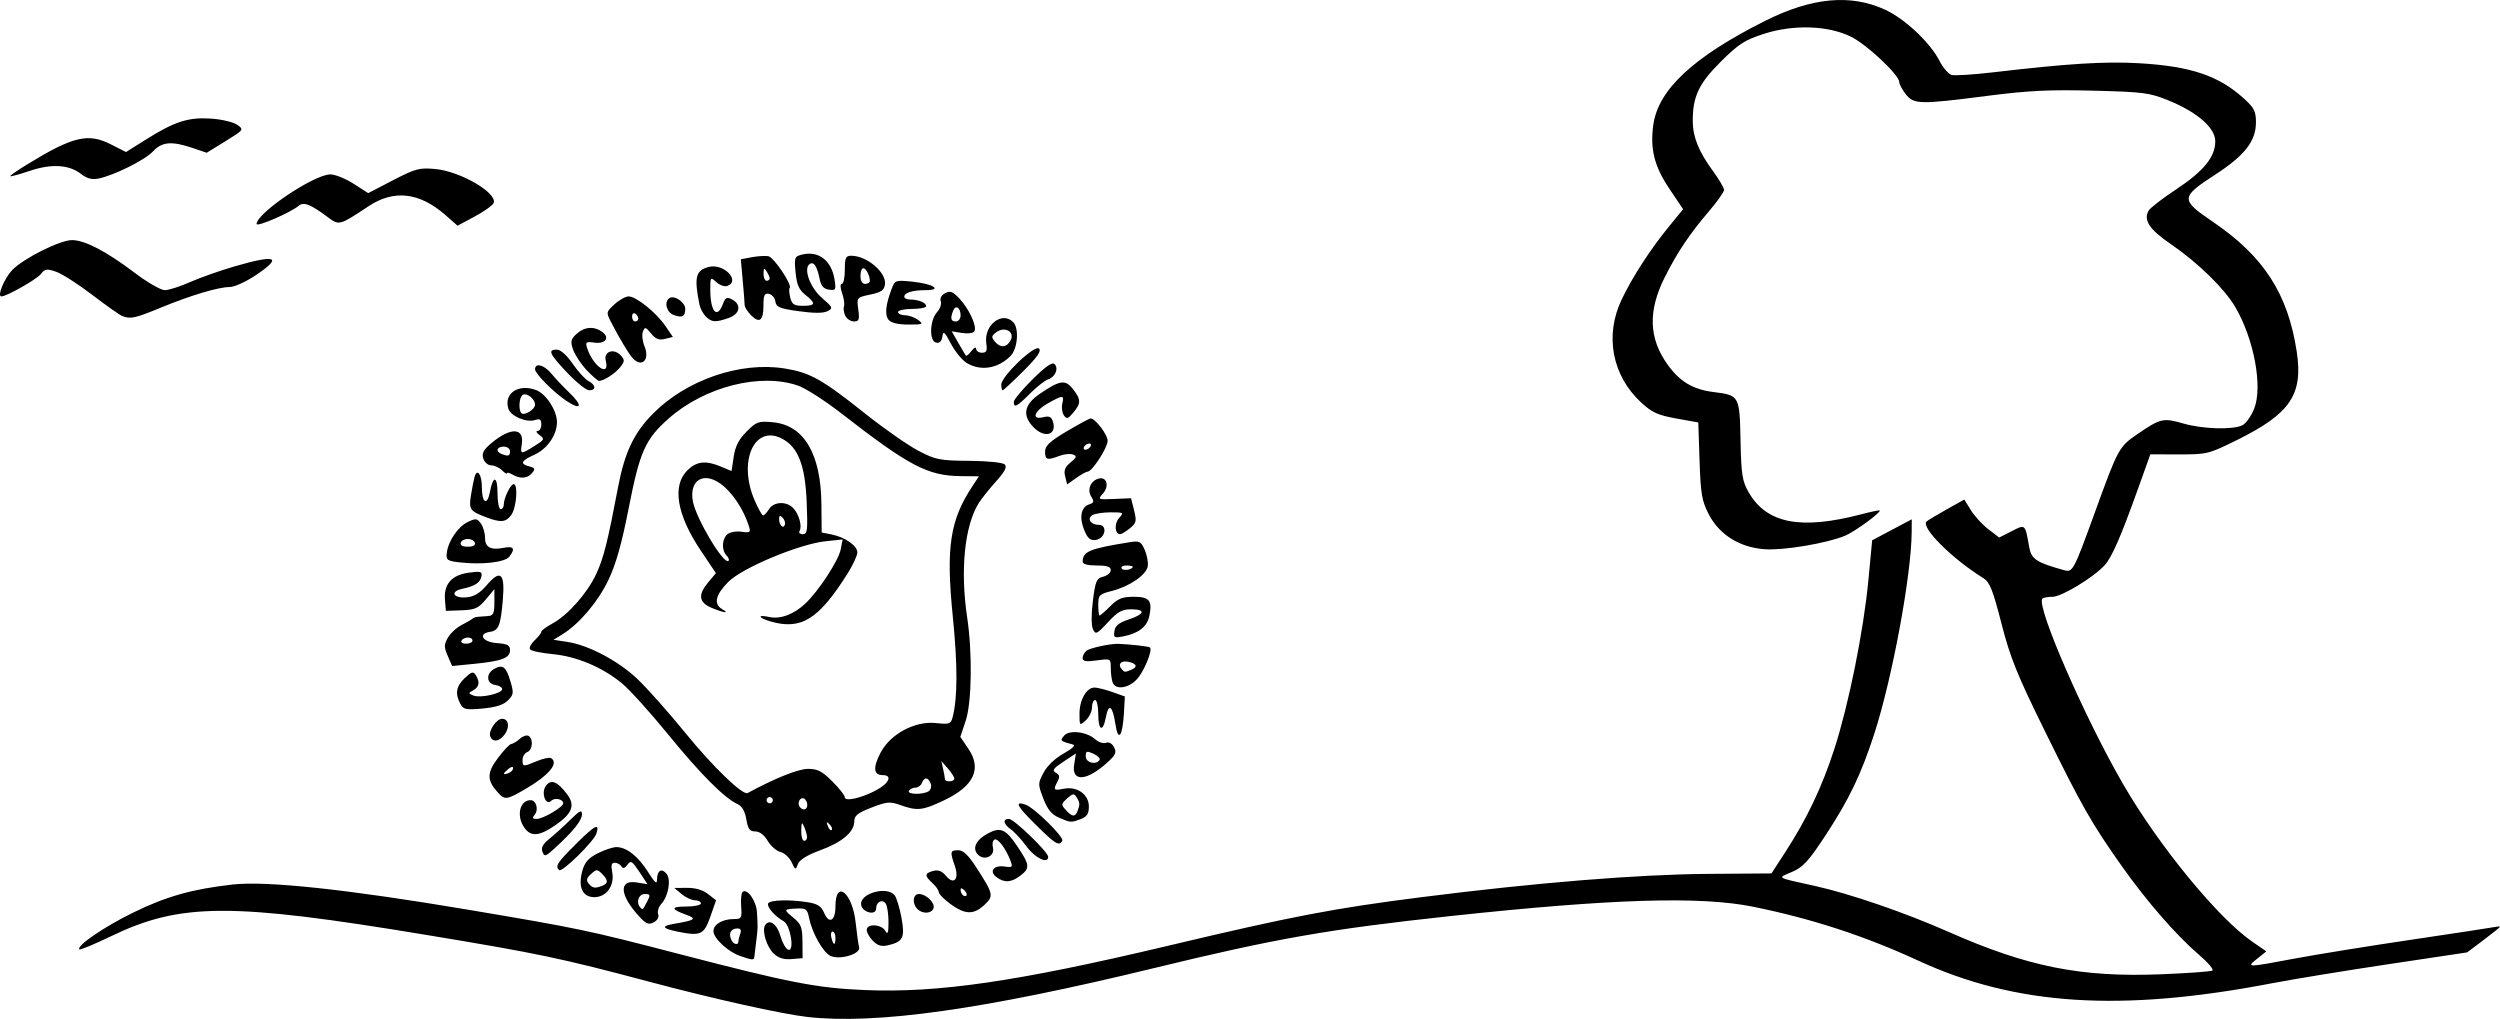 <svg xmlns="http://www.w3.org/2000/svg" viewBox="0 0 799.01 325.64" version="1.0"><path d="M258.01 325.015c-8.17-.92-30-5.78-50.5-11.25-28.3-7.54-35.34-9.02-71.25-14.96-62.79-10.4-78.57-10.31-101.02.53-5.18 2.5-9.62 4.34-9.87 4.09-1.07-1.07 7.85-7.18 17.14-11.73 10.58-5.19 18.81-7.52 31.86-9 10.71-1.23 36.64 1.55 74.99 8.01 35.73 6.02 38.48 6.6 67.15 14.06 35.78 9.31 44.37 10.99 59.61 11.65 23.6 1.02 48.88-2.67 97.39-14.19 39.74-9.44 52.78-11.93 81.15-15.53 36.31-4.6 68.88-7.24 91.18-7.4l20.33-.15 4.51-6.95c6.88-10.62 11.73-20.85 15.63-32.96 4.59-14.25 9.3-37.65 10.83-53.77l1.21-12.78 6.33-3.36 6.33-3.36-.03 4.13c-.1 13.79-6.21 46.72-11.95 64.43-4.21 12.97-8 20.88-15.49 32.31-5.47 8.35-7.23 10.29-10.78 11.82-4.8 2.08-5.51 1.65 7.41 4.52 11.3 2.52 28.72 8.51 42.8 14.74 25.02 11.05 42.02 14.46 67.35 13.48 8.69-.34 16.23-.88 16.76-1.2.52-.33-1.42-2.61-4.3-5.07-7.2-6.15-16.69-17.05-24.7-28.39-9.61-13.61-12.63-18.91-24.49-43-8.94-18.14-11.11-23.53-13.92-34.48-2.77-10.81-3.74-13.23-5.8-14.5-9.92-6.11-20.1-16.27-18.13-18.09.43-.39 3.31-2.13 6.42-3.86l5.64-3.15 2.12 3.43c1.17 1.89 3.68 4.62 5.58 6.07l3.46 2.64 3.96-2.02c4.45-2.27 4.3-2.41 5.64 5.16.67 3.77 2.35 4.87 11.14 7.29 2.78.76 3.02.3 9.95-18.79 7.33-20.21 7.57-20.65 13.62-24.79 7.2-4.93 8.15-5.14 14.43-3.32 6.31 1.84 16.13 2.11 19.07.54 1.1-.59 2.75-2.93 3.66-5.21 2.8-7.02-.02-22.27-6.03-32.53-3.47-5.92-11.97-14.21-20.64-20.14-6.8-4.64-8.77-7.61-7.06-10.66.48-.86 4.46-3.93 8.84-6.83 8.77-5.8 12.47-10.35 12.47-15.33 0-4.29-5.69-9.27-14.85-13.023-6.15-2.516-7.96-2.752-24.15-3.166-13.94-.357-20.81-.021-33.81 1.654-21.69 2.795-23.53 2.758-26.12-.533-1.13-1.449-2.07-3.189-2.07-3.866 0-2.279-10.45-12.087-15.5-14.538-7.35-3.571-18.3-3.918-27.75-.88-6.13 1.972-8.09 3.231-13.75 8.859-7.03 6.981-9 11.122-9 18.963 0 5.11 1.91 9.84 6.5 16.09 1.92 2.63 3.5 5.31 3.5 5.97s-2.18 3.75-4.85 6.87c-6.15 7.19-10.04 13-14.07 21-5.45 10.82-5.15 19.62.95 28.05 3.91 5.4 8.06 7.86 14.62 8.68 8.27 1.03 8.33 1.14 8.62 15.44.23 10.9.55 13.01 2.55 16.51 5.75 10.09 16.63 12.22 36.18 7.09 3.03-.79 5.61-1.33 5.75-1.19.55.56-7.98 6.79-11.05 8.07-5.8 2.42-19.7 4.76-25.73 4.32-8.01-.58-14.5-4.65-17.87-11.21-2.19-4.24-2.57-6.49-2.92-17.1l-.41-12.21-7.03-1.26c-5.86-1.05-7.73-1.9-11.18-5.07-9.36-8.64-11.79-21.47-6.24-33.04 3.43-7.16 9.08-15.89 14.96-23.1l4.64-5.68-4.4-6.55c-4.79-7.15-6.19-12.67-5.14-20.33 1.55-11.321 12.71-21.732 35.64-33.264 14.99-7.533 27.36-8.71 38.41-3.651 6.34 2.903 14.44 10.515 17.44 16.395 1.12 2.205 2.88 4.229 3.9 4.496s7.01-.118 13.3-.857c23.89-2.807 35.73-3.538 46.76-2.887 16.32.964 25.24 3.964 33.22 11.175 3.4 3.069 3.95 4.153 3.95 7.723 0 5.96-3.56 10.55-12.9 16.62-11.29 7.33-11.32 8.05-.77 15.22 16.18 10.99 23.9 22.96 26.71 41.44 2.08 13.66-2.03 19.77-18.86 28.12-9.27 4.6-9.75 4.72-18.72 4.71l-9.21-.02-3.76 10.52c-5.72 15.96-8.47 22.27-10.83 24.9-3.5 3.88-13.75 10.11-16.65 10.11-1.47 0-2.94.26-3.25.58-2.16 2.15 13.49 38.09 25.86 59.42 11.45 19.73 30.34 42.75 41.24 50.25l4.47 3.07-2.91 2.33c-3.6 2.89-3.56 2.89 12.2-.07 7.08-1.32 23.91-4.04 37.38-6.03 13.48-2 25.29-3.79 26.25-4 .96-.2 1.75-.24 1.75-.08s-2.36 2.06-5.25 4.23l-5.25 3.95-25 3.75c-13.75 2.06-30.62 4.82-37.5 6.14-48.28 9.27-81.82 7.11-113-7.29-17.07-7.87-33.84-13.35-52.68-17.19-16.86-3.43-45.26-2.56-96.82 2.99-38.78 4.18-55.79 7.16-94.5 16.58-54.63 13.29-88.96 18.13-111 15.65zm-21.5-19.49c-3.88-1.35-8.5-5.67-8.5-7.94 0-2.14 2.9-3.85 6.51-3.85 2.46 0 2.63-.28 2.36-3.96-.16-2.18.03-4.27.42-4.66 1.41-1.41 4.39 2.7 4.62 6.38.32 4.99.31 5.13-.28 9.74-.28 2.2-.54 4.33-.57 4.75-.07.93-.78.86-4.56-.46zm-.5-4.71c0-.51.28-1.63.61-2.5.39-1.02.06-1.58-.94-1.58-1.99 0-2.84 1.39-2.06 3.41.65 1.7 2.39 2.19 2.39.67zm11.33 4.01c-2.3-2.15-3.9-7.35-2.81-9.12 1.33-2.15 3.83-.39 4.9 3.45.61 2.15 1.73 4.13 2.49 4.38 2.1.7.73-7.87-1.45-9.09-2.87-1.6-5.56-4.74-4.94-5.75.68-1.1 7.12-1.25 12.84-.3 2.93.48 4.14 1.28 5 3.32 1.6 3.77 3.64 2.64 3.64-2.01 0-8.78 5.43-4.44 6.46 5.17.38 3.49.87 7.04 1.11 7.87.59 2.12-6.1 4.16-9.14 2.77-2.4-1.09-5.94-7.4-6.89-12.28-.5-2.57-1.01-2.99-3.56-2.88-4.61.2-4.67.29-1.52 2.86 2.58 2.11 2.96 3.09 3 7.72l.04 5.3-3.51.29c-2.43.21-4.17-.32-5.66-1.7zm19.67-5.09c0-1.1-.41-2-.9-2-.5 0-.68.9-.39 2 .67 2.56 1.29 2.56 1.29 0zm12.02 1.01c-1.11-1.11-2.02-2.69-2.02-3.51 0-2.12 4.66-1.92 5.92.25.8 1.37 1.02.79 1.04-2.75 0-2.48-.38-5.12-.86-5.88-1.04-1.64-3.1-.64-3.1 1.51 0 2.38-4.44 1.27-4.79-1.2-.52-3.6 8.17-6.09 10.68-3.07.62.75 1.61 3.96 2.2 7.14 1.19 6.45.56 7.75-4.32 8.89-2.01.47-3.28.1-4.75-1.38zm-62.28-2.95c-5.25-1.05-5.58-1.83-1.09-2.58 6.48-1.08 7.16-1.6 3.67-2.85-5.03-1.8-5.02-2.63.02-2.63 2.56 0 4.66-.45 4.66-1s-.85-1-1.89-1-2.95-.89-4.25-1.97l-2.36-1.97 4.12-.03c2.65-.02 5.02.68 6.67 1.98l2.56 2.01-1.84 5.24c-2.02 5.74-3.08 6.23-10.27 4.8zm-12.35-4.77c-6.37-6.87-6.79-11.94-.9-10.99l3.45.56-2.6-3.94c-2.31-3.48-2.75-3.74-3.82-2.28-.85 1.17-1.42 1.32-1.92.51-.4-.63-1.35-1.15-2.13-1.15-1.04 0-1.26.79-.82 2.99.85 4.26-1.81 8.01-5.7 8.01-3.81 0-5.28-3.22-3.84-8.42.74-2.71 1.95-4.08 4.9-5.59 2.15-1.09 4.85-1.99 5.99-1.99 3.21 0 6.96 2.94 10.1 7.94 2.24 3.57 2.87 4.08 2.88 2.37.03-2.84 1.46-3.69 3.03-1.8 1.52 1.83.62 7.14-1.64 9.63-.89.98-1.35 2.47-1.03 3.3.36.92-.2 1.95-1.38 2.58-1.63.87-2.43.57-4.57-1.73zm2.51-5.04c1.03-1.98.93-2.25-.86-2.25-1.99 0-2.88 2.82-1.37 4.33.78.78.72.83 2.23-2.08zm-14.48-4.86c2.01-.77 2-1.83-.04-3.87-1.49-1.49-1.76-1.48-3.49.08-1.43 1.29-1.61 2.02-.76 3.05 1.24 1.5 1.98 1.63 4.29.74zm100.78 7.41c-1.77-1.77-1.47-4.8.47-4.8 2.35 0 5.3 2.91 4.66 4.59-.66 1.72-3.5 1.84-5.13.21zm10.58-1.59c-2.05-1.49-3.74-3.21-3.75-3.81-.02-.6-.93-1.91-2.03-2.9-2.57-2.33-2.52-3.13.25-3.88 1.59-.43 2.78.02 4.04 1.54 2.59 3.12 4.35 1.11 2.84-3.24-1.56-4.45-1.45-4.92 1.12-4.91 1.64 0 3.25 1.56 5.94 5.75 5.34 8.29 5.46 8.91 2.38 11.76-3.41 3.16-6.14 3.08-10.79-.31zm4.41-4.43c-.72-.72-1.19-.78-1.19-.15 0 1.34 1.19 2.52 1.85 1.85.29-.28-.01-1.05-.66-1.7zm10.35-4.13c-2.53-1.85-1.01-3.95 2.48-3.44 2.55.38 2.72.22 1.91-1.89-1.49-3.93-4.1-7.34-5.12-6.7-.54.33-.76 1.46-.48 2.5.71 2.74-2.68 4.38-4.76 2.31-2.01-2.02-.64-4.83 3.4-6.92 3.76-1.94 5.48-1.19 8.9 3.86 4.23 6.24 4.39 7.28 1.45 9.59-3.02 2.37-5.21 2.57-7.78.69zm-139.85-2.29c-1.31-1.32-.66-2.33 5.42-8.39 6.07-6.05 7.62-6.83 6.49-3.27-.8 2.51-11.03 12.53-11.91 11.66zm74.3-2.54c-.68-1.47-2.28-2.93-3.56-3.25s-3.12-1.93-4.09-3.58c-1.11-1.88-2.59-2.99-3.97-2.99-1.77 0-2.32-.75-2.85-3.87-.44-2.61-1.36-4.2-2.83-4.88-4.23-1.96-11.78-9.54-22.12-22.21-5.74-7.04-12.41-14.42-14.82-16.4-6.31-5.17-14.48-8.6-22.18-9.32-3.65-.34-6.89-1.04-7.21-1.55-.31-.51.38-1.81 1.54-2.89 1.15-1.08 2.1-2.29 2.1-2.69 0-.41 1.59-1.59 3.54-2.64 4.93-2.66 11.16-9.7 14.02-15.86 2.35-5.06 3.65-10.23 6.96-27.69 2.11-11.14 5.07-17.38 11.2-23.56 10.66-10.76 27.85-16.66 41.96-14.42 8.22 1.31 11.94 3.39 26.01 14.58 5.95 4.72 13.51 10 16.81 11.73 5.55 2.9 6.79 3.14 16.27 3.22 5.95.05 10.73.54 11.36 1.17.78.79-.01 2.31-2.82 5.43-2.15 2.39-4.63 5.51-5.52 6.92-4.51 7.23-5.95 21.39-3.7 36.43 1.72 11.48 1.5 27.24-.46 33.14l-1.72 5.14 2.6 3.83c4.35 6.4 1.7 11.95-7.83 16.46-6.88 3.26-8.51 3.43-13.91 1.51-3.35-1.2-4.31-1.11-9.23.79-4.44 1.72-5.51 2.57-5.52 4.42-.03 3.41-3.92 6.7-10.96 9.26-4.09 1.5-6.52 3-7.04 4.37-.76 2-.84 1.97-2.03-.6zm4.94-8.07c-.04-.69-.45-2.15-.93-3.25-.72-1.68-.87-1.48-.93 1.25-.04 1.78.38 3.25.93 3.25s.97-.57.93-1.25zm7.2-4.02c-.99-.98-1.11-.87-.56.56.37.99.93 1.54 1.24 1.23.31-.3 0-1.11-.68-1.79zm-7.13-6.17c0-.8-.42-1.7-.93-2.02-1.19-.74-2.38 1.14-1.57 2.46.92 1.48 2.5 1.21 2.5-.44zm-11-1.56c0-.55-.45-1-1-1s-1 .45-1 1 .45 1 1 1 1-.45 1-1zm33.25-3.3c4-2.21 4.99-4.7 1.86-4.7-2.94 0-3.17-2.4-.7-7.15 3.14-6.01 11.03-10.23 17.74-9.49 4.16.46 4.71.29 5.25-1.67 1.66-6.11 1.69-16.62.11-32.39-2.23-22.18-.92-30.83 6.37-41.8l1.99-3-5.74-.06c-10.65-.1-16.54-3.2-38.37-20.15-5.1-3.97-11.24-7.9-13.64-8.75-11.98-4.23-29.86.29-41.38 10.45-7.49 6.6-9.27 10.59-12.78 28.52-2.23 11.43-4.08 18.01-6.5 23.08-3.35 7.04-9.35 14.11-14.77 17.44l-2.81 1.72 4.38.66c6.78 1.02 16.24 6 22.4 11.81 3.08 2.9 10.03 10.72 15.44 17.37 8.78 10.79 18.31 19.98 19.84 19.14 8.47-4.63 16.2-7.73 19.28-7.73s4.53.74 7.78 4c2.2 2.2 4 4.48 4 5.08 0 1.5 5.59.2 10.25-2.38zm-34-53.82c-3.99-1.15-4.32-2.28-.42-1.42 3.55.78 7.84-.81 11.53-4.28 4.26-4.01 10.6-13.7 11.32-17.31l.63-3.19-5.4.56c-8.43.88-26.6 8.45-31.13 12.98-4.09 4.09-4.79 7.09-2.03 8.7 2.59 1.5.7 1.29-3.28-.37-4.17-1.75-4.49-4.19-1.07-8.25l2.4-2.85-4.85-7.24c-7.64-11.38-9.21-20.68-4.31-25.58 2.96-2.96 5.86-3.29 10.79-1.23l3.37 1.41.69-4.6c.51-3.35 1.62-5.52 4.13-8.03 3.2-3.2 3.78-3.4 8.46-2.95 9.91.95 15.3 10.12 15.44 26.24l.08 8.97 3.18.64c4.35.89 8.22 3.6 8.22 5.74 0 .98-1.4 4.01-3.11 6.73-9.24 14.68-14.83 18.16-24.64 15.33zm-14.06-21.1c-1.65-1.64-1.48-5.29.3-6.78.82-.68 2.85-1.03 4.52-.79 2.68.39 2.95.21 2.38-1.63-1.74-5.63-5.51-11.23-9.36-13.88-5.41-3.73-9.82-.75-8.59 5.8 1.05 5.61 9.94 20.45 11.39 19.01.29-.3.01-1.08-.64-1.73zm25.62-17.03c-.48-11.83-2.74-17.63-7.92-20.31-8.81-4.56-14.08 7.26-8.76 19.62 1.16 2.72 2.41 4.94 2.75 4.94.35 0 1.2-.9 1.89-2 1.49-2.4 5.47-2.62 7.66-.43 1.87 1.87 3.02 5.89 2.11 7.37-.36.58.1 1.06 1.02 1.06 1.48 0 1.62-1.17 1.25-10.25zm-7.7 4.96c-.81-.82-1.11-.71-1.11.42 0 1.99 1.35 3.33 1.84 1.84.21-.63-.11-1.65-.73-2.26zm46.68 87.44c.7-.45.99-1.56.64-2.48-.8-2.08-2.03-2.15-2.79-.17-.32.82-1.24 1.5-2.05 1.5s-1.75.45-2.09 1c-.74 1.2 4.43 1.33 6.29.15zm8.21-4.04c0-.49-.93-1.95-2.07-3.25l-2.08-2.36.56 2.5c.31 1.37.57 2.83.58 3.25.02 1.07 3.01.93 3.01-.14zm23.15 21.77c-1.66-2.26-3.95-4.76-5.09-5.55-2.4-1.69-2.69-3.33-.58-3.33 1.57 0 12.52 10.59 12.52 12.11 0 2.4-4.14.45-6.85-3.23zm-154.79 1.62c-.5-1.31.13-2.48 2.22-4.16 1.61-1.29 4.61-4.01 6.67-6.04 3.11-3.06 3.75-3.36 3.74-1.75-.02 1.96-2.84 5.46-8.75 10.86-2.89 2.64-3.24 2.74-3.88 1.09zm157.7-8.61c-6.11-6.03-6.94-7.63-3.38-6.49 2.76.88 12.52 10.46 11.82 11.6-1.08 1.76-2.14 1.12-8.44-5.11zm-163.5.88c-2.63-3.75-1.46-8.77 2.04-8.77 1.76 0 2.61 3.04 1.3 4.62-.9 1.08-.76 1.38.61 1.38 2.04 0 8.49-3.78 8.49-4.98 0-1.34-2.68-1.94-3.78-.84-1.82 1.82-3.4-2.55-1.74-4.79 1.64-2.21 3.72-1.35 6.83 2.81 2.58 3.46 1.55 6.11-3.8 9.79-5.2 3.58-7.85 3.79-9.95.78zm170.81-3.21c-2.31-1.01-3.6-2.61-4.93-6.1-1.76-4.6-1.76-4.82.13-8.33 1.15-2.15 3.72-4.59 6.38-6.05 2.66-1.47 3.87-2.61 3-2.85-4.19-1.14-4.23-1.18-2.86-2.84 1.62-1.95 7.27-1.28 10 1.19 1.01.91 2.52 1.4 3.36 1.08.92-.36 1.94.2 2.58 1.38.87 1.63.56 2.43-1.74 4.57-6.86 6.37-11.94 6.79-10.98.9l.56-3.45-4 2.64c-3.26 2.16-3.71 2.81-2.42 3.53 1.18.66 1.32 1.33.56 2.75-1.49 2.79-1.29 3.02 1.98 2.37 4.26-.85 8.01 1.81 8.01 5.69 0 2.31-.6 3.23-2.56 3.98-3.18 1.21-3.24 1.2-7.07-.46zm6.03-2.14c.79-2.08.75-2.64-.35-4.38-.79-1.25-1.22-1.19-2.99.41-1.94 1.75-1.97 1.99-.41 3.71 2.04 2.25 2.96 2.31 3.75.26zm7.01-16.28c.29-.47-.58-1.36-1.94-1.98-2.17-.98-2.47-.88-2.47.86 0 2.01 3.34 2.86 4.41 1.12zm-192.19 10.54c-3.68-4.03-3.69-6.37-.05-11.2 1.83-2.43 3.75-4.44 4.25-4.45.51-.02 1.72-.75 2.69-1.63s2.24-1.3 2.83-.94c1.58.98 1.28 4.51-.44 5.18-.82.31-1.5 1.42-1.5 2.46 0 2.28.12 2.29 4.64.4 1.97-.82 3.98-1.24 4.47-.94 2.58 1.6-.65 5.49-8.23 9.9-5.9 3.44-6.54 3.53-8.66 1.22zm4.78-7.91c0-.59-.63-.49-1.5.23-1.91 1.58-1.91 2.09 0 1.36.83-.32 1.5-1.03 1.5-1.59zm-7.32-10.16c-.65-1.72 1.96-5.61 3.77-5.61 2.08 0 2.56 2.55.92 4.88-1.69 2.42-3.9 2.77-4.69.73zm199.8-3.92c-.88-5.89-2.17-6.84-3.04-2.22-.93 4.98-2.44 4.38-2.44-.97 0-2.48-.45-4.5-1-4.5s-1 1.05-1 2.34-.9 3.16-2 4.16c-1.97 1.78-2 1.74-2-2.13 0-4.43 2.27-8.38 4.81-8.36.93.01 3.49.65 5.69 1.43l4 1.42-.29 5.24c-.44 7.61-1.85 9.48-2.73 3.59zm-209.37-6.5c-1.74-3.24-1.32-5.65 1.45-8.24 2.15-2.02 2.69-2.17 3.48-.93 1.4 2.23 1.15 3.77-.79 4.86-1.65.93-1.64 1.02.11 1.7 2.27.87 9.14-.69 9.14-2.08 0-.55-1.01-1.15-2.25-1.32-2.86-.41-3-3.71-.23-5.19 2.71-1.45 3.7-.66 5.13 4.1 1.08 3.61 1 4.21-.83 6.04-1.42 1.42-3.87 2.2-8.07 2.58-5.38.49-6.16.32-7.14-1.52zm208.5-6.77c-.33-.87-.61-2.96-.61-4.64 0-3.05-.01-3.05-4.5-2.44-3.43.47-4.5.3-4.5-.74 0-.75.56-1.81 1.25-2.36 1.12-.9 7.68-2.31 10.25-2.2 4.04.17 9.71.83 10.04 1.16.92.92-2.09 8.08-4.36 10.34-2.78 2.79-6.67 3.23-7.57.88zm5.81-4.03c2.34-.9 1.92-2.09-.92-2.64-2.38-.45-3.41 1-1.83 2.58.81.81.79.81 2.75.06zm-218.33-4.5c-1.21-2.79-1.21-3.58.03-5.79.79-1.4 2.77-3.24 4.41-4.08 1.63-.84 3.2-1.75 3.47-2.02.28-.28 1.06-.55 1.75-.6.69-.06 2.15-.17 3.25-.25 1.66-.13 2-.87 2-4.37v-4.21l-2.75 3.29c-2.37 2.83-3.43 3.3-7.75 3.46l-5 .18-.3-3.58c-.41-4.97 2.18-7.9 7.66-8.63 3.8-.51 4.3-.36 3.99 1.2-.39 2.03-2.08 3.12-6.17 3.98-3.99.85-2.81 3.1 1.42 2.71 2.44-.23 4.27-1.34 6.48-3.92 4.39-5.13 5.84-3.81 5.13 4.63-.71 8.3-1.34 9.91-4.04 10.3-4.06.58-2.5 3.28 2.08 3.61 3.46.25 4.25.68 4.25 2.28 0 2.49-2.63 3.49-11.5 4.36l-7 .69-1.41-3.24zm7.91-4.89c0-1.3-2.7-1.3-3.5 0-.34.55.31 1 1.44 1 1.14 0 2.06-.45 2.06-1zm205.16-3.03c.25-1.72 1.44-2.68 4.59-3.73 5.17-1.72 5.51-3.24.71-3.24-2.87 0-4.26.78-7.38 4.16-3.51 3.8-3.92 3.99-4.76 2.25-.56-1.16-.58-4.75-.04-9.08.8-6.39 1.15-7.22 3.31-7.76 1.33-.34 2.41-1.28 2.41-2.09 0-1.09-1.19-1.48-4.5-1.48-2.94 0-4.49-.44-4.48-1.25.04-3.25 2.13-4.12 14.99-6.19 3.16-.51 3.63-.27 4.82 2.41.73 1.64 1.17 3.99 1 5.22-.41 2.78-5.83 6.53-11.53 7.96-4 1.01-4.3 1.32-4.3 4.47 0 1.86.19 3.38.43 3.38.23 0 1.77-1.35 3.42-3 2.44-2.44 3.84-3 7.47-3 5.02 0 6 1.18 5.02 6.08-.69 3.44-3.38 5.58-8.23 6.55-3.01.6-3.26.46-2.95-1.66zm5.84-20.58c0-.22-.92-.39-2.06-.39-1.13 0-1.79.43-1.46.95.53.87 3.52.39 3.52-.56zm-215-1.38c-4.06-.46-4.47-.75-4.22-2.96.42-3.79 3.53-8.41 6.69-9.94 2.57-1.24 3-1.19 4.2.44.73 1.01 1.33 3.05 1.33 4.53 0 3.13 1.8 4.11 6.01 3.26 3.2-.63 3.76.3 1.74 2.86-1.4 1.78-8.7 2.62-15.75 1.81zm4.75-6.26c-.54-1.63-3.96-1.63-4.5 0-.26.79.56 1.25 2.25 1.25s2.52-.46 2.25-1.25zm194.78-4.02c-1.68-4.04-1.05-7.43 1.55-8.26 1.58-.5 1.68-.89.65-2.53-1.41-2.27-.06-5.24 2.63-5.77 2.44-.48 3.16 2.6 1.13 4.84-1.73 1.91-1.65 1.94 3.61 1.72l5.38-.23.97 3.87c.86 3.47.72 4.07-1.35 5.75-1.28 1.03-2.67 1.88-3.1 1.88-1.72 0-1.96-3.39-.37-5.15 1.61-1.78 1.5-1.85-2.72-1.84-2.43.01-5.03.41-5.79.89-1.81 1.15-.54 3.1 2.01 3.1 2.96 0 2.14 4.39-.9 4.82-1.77.25-2.58-.42-3.7-3.09zm-191.03-4.1c-5.33-2.01-5.69-2.51-5-6.99.36-2.28.87-4.94 1.15-5.91.83-2.96 2.35-.85 2.35 3.27 0 5.05 1.71 6.06 2.57 1.51 1.02-5.45 2.43-5.21 2.43.43 0 2.78.45 5.06 1 5.06s1-.66 1-1.46c0-2.06 2.17-6.54 3.16-6.54 1.46 0 .91 7.45-.71 9.77-1.7 2.42-3.34 2.6-7.95.86zm184.92-13.09c-.48-1.94-.08-3 1.72-4.47 1.98-1.62 2.11-2.02.78-2.54-.86-.34-2.8-.15-4.31.43-3.96 1.5-4.61 1.31-4.61-1.35 0-1.89 1.45-3.24 6.93-6.5 3.81-2.26 7.24-4.11 7.63-4.11 1.49 0 5.44 5.19 5.44 7.14 0 2.17-4.92 9.8-6.34 9.84-.47.01-2.14.94-3.72 2.06l-2.88 2.05-.64-2.55zm8.08-9.54c.34-.55.17-1-.38-1s-1.28.45-1.62 1-.17 1 .38 1 1.28-.45 1.62-1zm-184.75 8.92c-.96-.56-1.75-.74-1.75-.4s-.7-.09-1.57-.95c-.86-.87-2.41-1.57-3.43-1.57-1.03 0-2.17-.97-2.55-2.18-.54-1.7.04-2.79 2.68-5 6.03-5.04 10.41-4.91 9.64.3-.5 3.45-.44 3.46 4 .71 3.27-2.02 3.38-2.25 1.68-3.5-1.01-.73-1.29-1.33-.64-1.33.66 0 1.19-.93 1.19-2.07 0-1.64-.43-1.93-2.07-1.41-2.75.87-7.71-1.26-8.46-3.63-1.55-4.88 3.23-8.1 8.86-5.96 3.2 1.22 6.66 6.53 6.67 10.24 0 4.1-3.09 8.57-7.24 10.44-4.28 1.93-4.7 2.91-1.59 3.72 1.83.48 1.96.81.87 2.12-1.47 1.77-3.76 1.94-6.29.47zm-.75-7.42c0-.84-.89-1.5-2-1.5-2.21 0-2.71 1.54-.75 2.33 2.18.88 2.75.71 2.75-.83zm8-14.92c0-1.81-2.66-3.91-3.95-3.11-1.14.7-1.43 4.81-.42 5.83.95.94 4.37-1.18 4.37-2.72zm159.18 7.1c-3.52-3.74-2.85-7.12 2.07-10.5 6.51-4.45 8.2-4.7 10.65-1.58 2.61 3.31 2.63 4.55.12 7.54-1.69 2.02-2.13 2.14-3.01.86-.56-.83-.79-2.52-.5-3.75.66-2.79.23-2.8-4.62-.07-4.42 2.49-5.39 5.41-1.46 4.42 1.87-.46 2.58-.14 3.07 1.39 1.39 4.37-2.76 5.48-6.32 1.69zm-149.21-8.33c-4.07-2.72-9.97-8.67-9.97-10.06 0-2.21 2.91-1.42 5.26 1.43 1.23 1.5 3.7 4.12 5.49 5.83 4.66 4.43 4.19 6.11-.78 2.8zm143.03.37c0-.71 2.7-3.95 5.99-7.21 4.16-4.12 6.31-5.61 7.04-4.89 1.39 1.39.23 4.16-2.05 4.88-1.01.32-3.61 2.37-5.79 4.54-4.21 4.22-5.19 4.72-5.19 2.68zm-142.71-9.31c-5.73-6.06-6.34-7.41-3.34-7.41 1.19 0 3.17 1.75 5.04 4.48 1.7 2.47 3.97 4.96 5.05 5.54 2.42 1.29 2.56 2.98.25 2.98-.94 0-4.09-2.52-7-5.59zm138.71 3.8c0-2.68 10.71-12.91 12.08-11.54.79.79-.61 2.79-5.04 7.21-3.38 3.37-6.34 6.12-6.59 6.12-.24 0-.45-.81-.45-1.79zm-132.51-4.66c-1.79-1.9-3.74-4.83-4.32-6.51-.92-2.64-.77-3.33 1.07-5.05 2.49-2.31 5.61-2.56 8.22-.64 2.57 1.87 1.01 3.94-2.59 3.41-2.55-.37-2.82-.17-2.25 1.66 1.84 5.92 7.39 9.72 5.97 4.08-.73-2.91 2.61-4.05 4.79-1.64 1.33 1.47 1.31 1.89-.19 3.78-1.6 2.01-5.23 4.36-6.75 4.36-.39 0-2.16-1.55-3.95-3.45zm121.42-2.31c-1.42-.86-3.67-3.63-5-6.13-2.06-3.91-2.45-4.23-2.73-2.28-.22 1.52-.89 2.17-2 1.94-2.27-.46-2.06-7.14.31-9.76.97-1.07 1.49-2.62 1.17-3.46-.35-.92.2-1.94 1.39-2.58 1.62-.87 2.44-.56 4.6 1.74 3.11 3.32 5.68 8.95 4.76 10.44-.37.6-2.11.83-3.96.53l-3.29-.53 2.1 3.67c1.16 2.02 2.25 3.87 2.43 4.1.18.24.99-.44 1.79-1.5.83-1.09 1.47-1.38 1.49-.67.02.68.85 1.25 1.86 1.25 1.46 0 1.74-.6 1.39-3-.85-5.78 4.99-10.4 8.58-6.8 1.97 1.97 1.46 8.53-.84 10.84-4.07 4.07-9.56 4.93-14.05 2.2zm14.07-7.2c1.45-2.72-1.83-4.6-4.55-2.61-1.57 1.15-1.65 1.59-.52 2.96 1.8 2.16 3.8 2.03 5.07-.35zm-15.98-7.98c0-2.52-1.61-3.51-2.39-1.48-.96 2.5-.72 3.42.89 3.42.83 0 1.5-.88 1.5-1.94zM202 114.225c-1.37-1.66-4.07-6.2-6.67-11.22-1.64-3.17-1.62-3.26 1.06-5.75 1.5-1.39 3.54-2.52 4.54-2.52 2.4 0 8.87 5.21 11.78 9.51l2.34 3.44-2.52.63c-1.91.48-2.98.07-4.44-1.72-1.75-2.15-1.99-2.2-2.62-.6-.38.98-.14 3.09.52 4.69 1.86 4.48-1.06 7.06-3.99 3.54zm2.01-12.43c0-.52-.45-1.22-1-1.56s-1 .08-1 .94.45 1.56 1 1.56 1-.43 1-.94zm80 .43c-1.29-1.55-.97-4.82.96-9.88 1.07-2.82 1.23-2.87 6.71-2.31 6.64.69 9.71 2.7 4.11 2.7-4.15 0-6.78.81-6.78 2.1 0 .5.87.9 1.92.9 2.61 0 5.08 1.02 5.08 2.1 0 .5-2.02.9-4.5.9-2.47 0-4.5.45-4.5 1s1.01 1.01 2.25 1.03 3.13.69 4.19 1.5c1.79 1.35 1.55 1.47-3.12 1.47-3.29 0-5.51-.53-6.32-1.51zm-58.42-1.06c-.87-.87-1.77-2.55-2.02-3.75-1.79-8.86-1.24-11.04 3.02-12.11 4.73-1.19 10.17 4.44 5.89 6.08-.85.32-2.43-.21-3.5-1.19-1.92-1.73-1.97-1.68-1.97 2.3 0 7.11 2.15 9.62 4.02 4.7.82-2.17 1.26-2.38 2.97-1.47 3.09 1.65 2.51 4.64-1.14 5.91-4.2 1.47-5.41 1.39-7.27-.47zm14.46-.4c-1.12-1.12-2.05-2.6-2.06-3.28 0-.69-.28-4.26-.62-7.93l-.6-6.69 3.52-.66c1.94-.36 4.32-.5 5.3-.32 1.75.34 7.71 9.23 6.79 10.14-.25.26-.17 1.65.19 3.09.55 2.18 1.23 2.62 4.05 2.62 4.08 0 4.24-.75.76-3.52-2.03-1.63-2.73-3.23-3.11-7.15-.46-4.76-.34-5.1 2.06-5.7 5.23-1.31 9.4 1.85 10.38 7.87.55 3.42.43 3.65-1.77 3.34-1.71-.25-2.52-1.18-2.98-3.43-.82-4.03-1.84-5.6-3.13-4.8-2.18 1.35.01 7.53 3.85 10.84 3.52 3.05 3.63 3.32 1.79 4.27-1.32.68-4.31.69-9.16.01-6.17-.86-7.24-1.3-7.5-3.11-.16-1.15-1.09-2.25-2.05-2.44-1.43-.27-1.75.4-1.75 3.68 0 4.88-1.25 5.88-3.96 3.17zm5.95-11.78c-.01-.42-.45-1.43-.99-2.25-.78-1.22-.97-1.07-.98.75-.01 1.23.43 2.25.98 2.25s1-.34.99-.75zm24.18 12c-.49-.97-.69-2.33-.44-3.02.25-.7-.01-2.62-.59-4.25-.63-1.82-.66-2.98-.09-2.98.53 0 .95-2.03.95-4.5 0-3.87.29-4.5 2.05-4.5 4.99 0 11.32 5.38 10.78 9.16-.26 1.86-1.21 2.52-4.69 3.25-4.36.92-4.36.92-3.84 4.75.44 3.26.23 3.84-1.36 3.84-1.03 0-2.27-.79-2.77-1.75zm7.83-11.17c0-1.73-1.21-4.08-2.1-4.08-.5 0-.9 1.12-.9 2.5 0 1.55.57 2.5 1.5 2.5.83 0 1.5-.42 1.5-.92zm-238.96 11.18c-.8-.31-5.11-3.35-9.56-6.75-4.46-3.41-9.64-6.72-11.52-7.38-3.01-1.05-3.59-.96-4.93.74-1.35 1.71-10.94 7.13-12.6 7.13-1.43 0 .89-5.68 3.39-8.35 3.51-3.72 15.3-9.65 19.19-9.65 4.07 0 10.99 3.61 19.98 10.42 4.05 3.07 8.4 5.58 9.66 5.58s4.9-1.16 8.07-2.57c3.18-1.41 9.55-3.66 14.14-5 13.59-3.95 15.65-3.05 6.66 2.93-3.02 2-6.66 3.64-8.1 3.64-3.62 0-12.41 2.63-22.11 6.62-8.26 3.4-9.6 3.69-12.27 2.64zm176.21-.35c-2.29-.86-3.09-4.27-1.27-5.4 1.58-.98 5.02 1.39 5.02 3.46 0 2.48-.98 2.99-3.75 1.94zM82.01 71.585c0-3.48 18.4-15.85 23.59-15.85 1.51 0 4.84 1.35 7.41 2.99l4.67 3 7.91-4.11c7.2-3.73 8.43-4.06 13.49-3.6 8.01.71 19.95 7.66 18.69 10.87-.29.74-3.01 2.67-6.03 4.3l-5.51 2.95-3.78-3.33c-8.38-7.35-16.5-8.3-24.66-2.89-9.36 6.2-9.39 6.21-13.04 3.48-5.53-4.12-7.68-4.96-9.29-3.62-2.68 2.22-13.45 6.88-13.45 5.81zm-56.08-15.97c-3.83-3-9.43-3.35-16.39-1.01-3.29 1.1-6.11 1.88-6.27 1.72s2.31-1.88 5.48-3.82c14.52-8.89 19.39-10.06 26.65-6.39l4.88 2.48 6.12-3.85c9.34-5.88 13.68-7.31 20.9-6.85 3.45.22 7.26 1.11 8.49 1.97 2.23 1.56 2.2 1.59-3.74 5.27l-5.99 3.69-4.56-1.55c-6.61-2.24-9.74-1.97-12.56 1.08-2.55 2.77-12.55 7.74-17.51 8.72-2.06.4-3.68-.02-5.5-1.46z"/></svg>